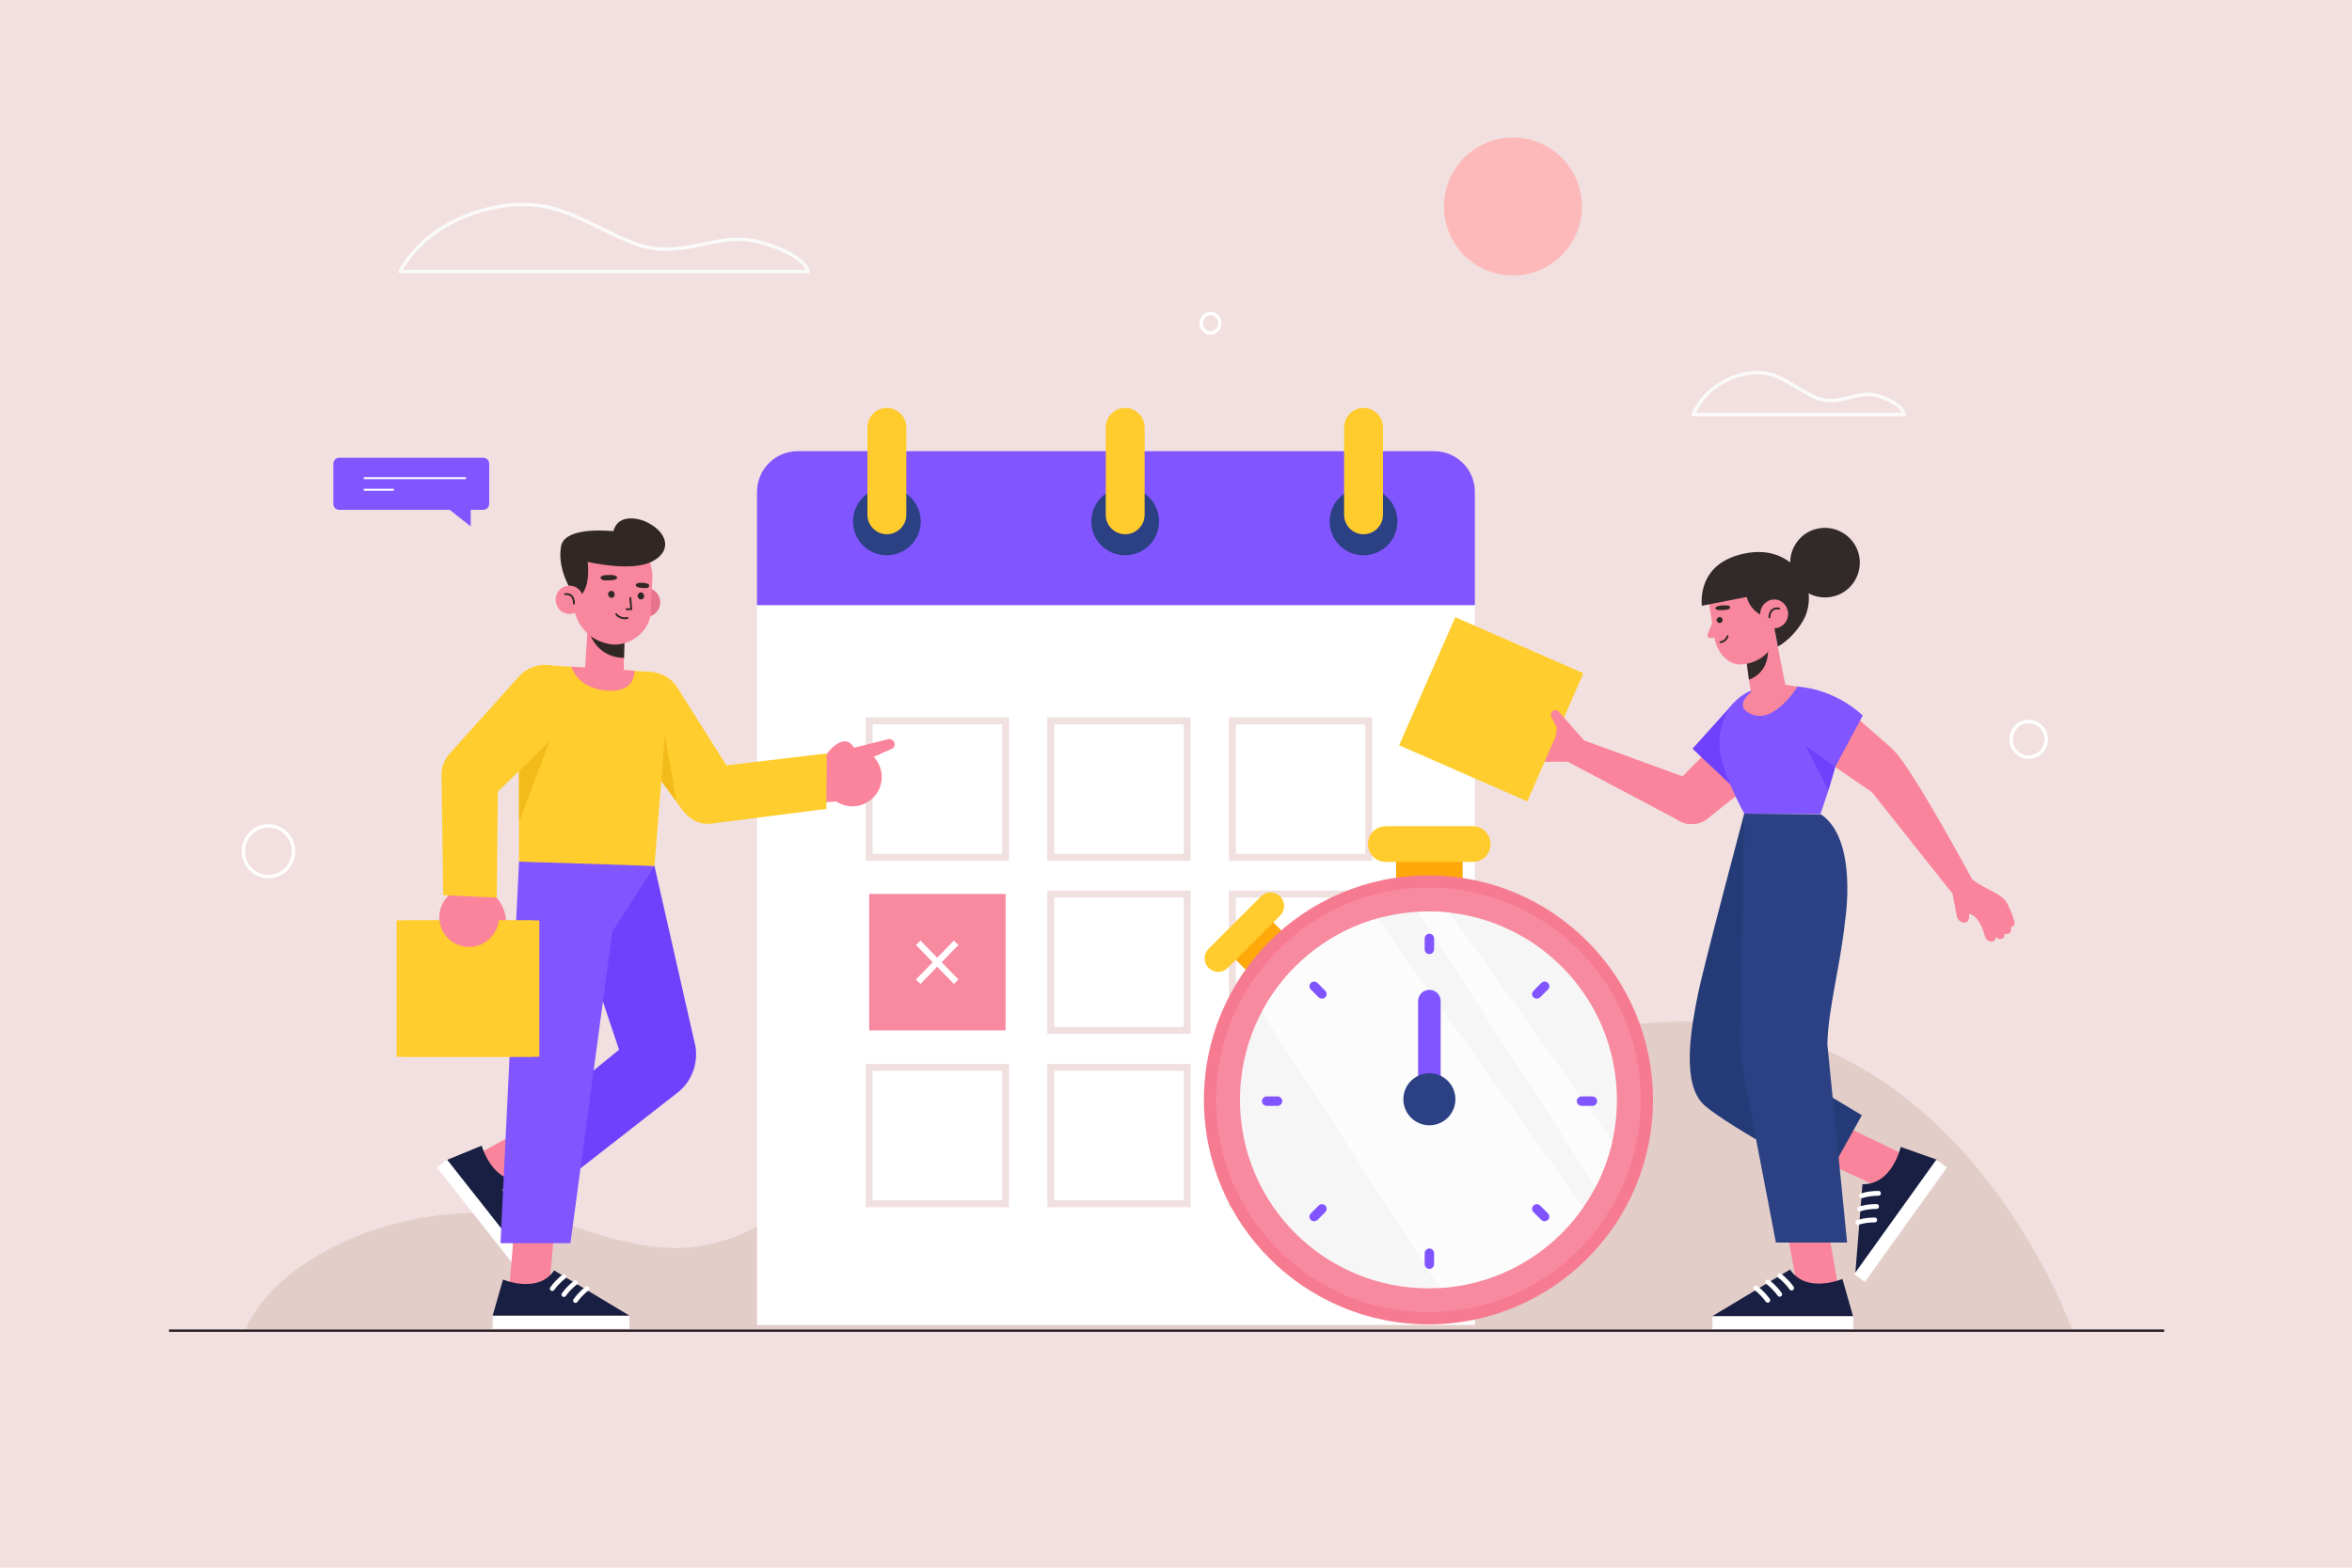 <?xml version="1.0" encoding="UTF-8"?> <!-- Generator: Adobe Illustrator 23.0.1, SVG Export Plug-In . SVG Version: 6.00 Build 0) --> <svg xmlns="http://www.w3.org/2000/svg" xmlns:xlink="http://www.w3.org/1999/xlink" x="0px" y="0px" viewBox="0 0 750 500" xml:space="preserve"> <g id="BACKGROUND"> <rect x="0" fill="#F1E0DF" width="750" height="500"></rect> </g> <g id="OBJECTS"> <g> <path fill="#E3CDC9" d="M167.3,387.5c5.3,0.6,10.1,1.7,14.5,3.2c0,0,0,0,0,0c0.1,0,0.1,0,0.2,0.1c0.2,0.1,0.3,0.1,0.5,0.2 c26.4,9.4,38.5,7.7,48.9,4.5c28-8.6,44.7-45.7,90.1-38.5c19.3,3,34.8,7.2,46.8,15.6c0,0,0,0,0,0c0.1,0.1,0.2,0.1,0.3,0.2 c1.7,1.2,3.4,2.5,5,3.7c23.6,15.4,47.1-4.7,53.9-9.2c0.5-0.4,1-3.2,1.5-3.6c0.3-0.2,0.4-0.3,0.4-0.3l0,0 c29.6-20.9,76.7-42,122-36.8c78,8.9,109.3,97.3,109.3,97.3H406.8h-20.7H224.5h-35.6H78.3C87.4,402.9,123.8,382.5,167.3,387.5z"></path> <g> <g> <g> <path fill="#8155FF" d="M108.2,162.6h45.9c1.1,0,1.9-0.9,1.9-1.9v-12.8c0-1.1-0.9-1.9-1.9-1.9h-45.9c-1.1,0-1.9,0.9-1.9,1.9 v12.8C106.3,161.8,107.1,162.6,108.2,162.6z"></path> <g> <line fill="none" stroke="#FFFFFF" stroke-width="0.624" stroke-miterlimit="10" x1="116" y1="152.5" x2="148.6" y2="152.5"></line> <line fill="none" stroke="#FFFFFF" stroke-width="0.624" stroke-miterlimit="10" x1="116" y1="156.2" x2="125.6" y2="156.2"></line> </g> </g> <polygon fill="#8155FF" points="150.1,160.4 150.1,167.9 140.6,160.4 "></polygon> </g> <g> <ellipse fill="none" stroke="#FFFFFF" stroke-width="1.089" stroke-miterlimit="10" cx="646.9" cy="235.8" rx="5.6" ry="5.7"></ellipse> <ellipse fill="none" stroke="#FFFFFF" stroke-width="1.089" stroke-miterlimit="10" cx="85.6" cy="271.5" rx="8" ry="8.1"></ellipse> <path fill="none" stroke="#FFFFFF" stroke-width="1.089" stroke-miterlimit="10" d="M389,103.1c0,1.7-1.4,3.1-3,3.1 s-3-1.4-3-3.1c0-1.7,1.4-3.1,3-3.1S389,101.4,389,103.1z"></path> </g> <g> <path fill="none" stroke="#FAFAFA" stroke-width="1.103" stroke-linecap="round" stroke-linejoin="round" stroke-miterlimit="10" d=" M127.6,86.6h130.1c0,0-0.6-5.2-15.1-9.3c-14.5-4.1-24.8,6.5-41.2,0c-16.3-6.5-25-15.7-46.1-10.6 C134.3,71.9,127.6,86.6,127.6,86.6z"></path> <path fill="none" stroke="#FAFAFA" stroke-width="1.103" stroke-linecap="round" stroke-linejoin="round" stroke-miterlimit="10" d=" M539.9,132.2h67.3c0,0-0.3-3.2-7.8-5.8c-7.5-2.6-12.8,4.1-21.3,0c-8.4-4.1-12.9-9.9-23.8-6.6C543.4,123,539.9,132.2,539.9,132.2 z"></path> <ellipse transform="matrix(0.159 -0.987 0.987 0.159 340.881 531.647)" fill="#FDB9B9" cx="482.5" cy="65.7" rx="22" ry="22"></ellipse> </g> </g> </g> <g> <g> <g> <rect x="241.4" y="193" fill="#FFFFFF" width="228.9" height="229.6"></rect> <path fill="#8155FF" d="M470.3,156.9V193H241.4v-36.1c0-7.2,5.8-13,13-13h202.9C464.5,143.9,470.3,149.7,470.3,156.9z"></path> <g> <g> <circle fill="#2B4183" cx="434.8" cy="166.3" r="10.8"></circle> <path fill="#FFCB2D" d="M434.8,170.4L434.8,170.4c3.4,0,6.2-2.8,6.2-6.2v-27.9c0-3.4-2.8-6.2-6.2-6.2l0,0 c-3.4,0-6.2,2.8-6.2,6.2v27.9C428.6,167.6,431.4,170.4,434.8,170.4z"></path> </g> <g> <circle fill="#2B4183" cx="358.8" cy="166.3" r="10.8"></circle> <path fill="#FFCB2D" d="M358.8,170.4L358.8,170.4c3.4,0,6.2-2.8,6.2-6.2v-27.9c0-3.4-2.8-6.2-6.2-6.2l0,0 c-3.4,0-6.2,2.8-6.2,6.2v27.9C352.6,167.6,355.4,170.4,358.8,170.4z"></path> </g> <g> <circle fill="#2B4183" cx="282.8" cy="166.3" r="10.8"></circle> <path fill="#FFCB2D" d="M282.8,170.4L282.8,170.4c3.4,0,6.2-2.8,6.2-6.2v-27.9c0-3.4-2.8-6.2-6.2-6.2l0,0 c-3.4,0-6.2,2.8-6.2,6.2v27.9C276.6,167.6,279.4,170.4,282.8,170.4z"></path> </g> </g> </g> <g> <g> <rect x="392.9" y="229.9" transform="matrix(-1 -1.224647e-16 1.224647e-16 -1 829.382 503.33)" fill="none" stroke="#F0E0DF" stroke-width="2.213" stroke-miterlimit="10" width="43.5" height="43.5"></rect> <rect x="335" y="229.9" transform="matrix(-1 -1.224647e-16 1.224647e-16 -1 713.57 503.33)" fill="none" stroke="#F0E0DF" stroke-width="2.213" stroke-miterlimit="10" width="43.5" height="43.5"></rect> <rect x="277.1" y="229.9" transform="matrix(-1 -1.224647e-16 1.224647e-16 -1 597.758 503.33)" fill="none" stroke="#F0E0DF" stroke-width="2.213" stroke-miterlimit="10" width="43.5" height="43.5"></rect> </g> <g> <rect x="392.9" y="285.2" transform="matrix(-1 -1.224647e-16 1.224647e-16 -1 829.382 613.824)" fill="none" stroke="#F0E0DF" stroke-width="2.213" stroke-miterlimit="10" width="43.5" height="43.5"></rect> <rect x="335" y="285.2" transform="matrix(-1 -1.224647e-16 1.224647e-16 -1 713.57 613.824)" fill="none" stroke="#F0E0DF" stroke-width="2.213" stroke-miterlimit="10" width="43.5" height="43.5"></rect> <rect x="277.1" y="285.2" transform="matrix(-1 -1.224647e-16 1.224647e-16 -1 597.758 613.824)" fill="#F88AA0" width="43.5" height="43.5"></rect> <g> <line fill="none" stroke="#FFFFFF" stroke-width="2.017" stroke-miterlimit="10" x1="292.8" y1="300.7" x2="304.9" y2="313.1"></line> <line fill="none" stroke="#FFFFFF" stroke-width="2.017" stroke-miterlimit="10" x1="304.9" y1="300.7" x2="292.8" y2="313.1"></line> </g> </g> <g> <rect x="392.9" y="340.4" transform="matrix(-1 -1.224647e-16 1.224647e-16 -1 829.382 724.319)" fill="none" stroke="#F0E0DF" stroke-width="2.213" stroke-miterlimit="10" width="43.5" height="43.5"></rect> <rect x="335" y="340.4" transform="matrix(-1 -1.224647e-16 1.224647e-16 -1 713.57 724.319)" fill="none" stroke="#F0E0DF" stroke-width="2.213" stroke-miterlimit="10" width="43.5" height="43.5"></rect> <rect x="277.1" y="340.4" transform="matrix(-1 -1.224647e-16 1.224647e-16 -1 597.758 724.319)" fill="none" stroke="#F0E0DF" stroke-width="2.213" stroke-miterlimit="10" width="43.5" height="43.5"></rect> </g> </g> </g> <g> <g> <g> <rect x="445.2" y="271.3" fill="#FFA80A" width="21.2" height="13.9"></rect> <path fill="#FFCB2D" d="M469.6,274.9h-27.7c-3.2,0-5.7-2.6-5.7-5.7l0,0c0-3.2,2.6-5.7,5.7-5.7h27.7c3.2,0,5.7,2.6,5.7,5.7l0,0 C475.3,272.4,472.8,274.9,469.6,274.9z"></path> </g> <g> <rect x="394.2" y="296.7" transform="matrix(0.707 -0.707 0.707 0.707 -96.085 373.361)" fill="#FFA80A" width="16.9" height="11.9"></rect> <path fill="#FFCB2D" d="M408.2,292l-16.7,16.7c-1.7,1.7-4.4,1.7-6.1,0l0,0c-1.7-1.7-1.7-4.4,0-6.1l16.7-16.7 c1.7-1.7,4.4-1.7,6.1,0l0,0C409.9,287.6,409.9,290.3,408.2,292z"></path> </g> </g> <g> <g> <circle fill="#F67B91" cx="455.5" cy="350.8" r="71.6"></circle> <circle fill="#F88AA0" cx="455.5" cy="350.8" r="67.7"></circle> <circle fill="#F6F6F6" cx="455.5" cy="350.8" r="60.1"></circle> </g> <g opacity="0.71"> <defs> <circle id="SVGID_1_" opacity="0.71" cx="455.5" cy="350.8" r="60.1"></circle> </defs> <clipPath id="SVGID_2_"> <use xlink:href="#SVGID_1_" overflow="visible"></use> </clipPath> <polygon clip-path="url(#SVGID_2_)" fill="#FFFFFF" points="389.8,303.3 480.8,444.4 522,409.1 431.9,282.7 "></polygon> <polygon clip-path="url(#SVGID_2_)" fill="#FFFFFF" points="438.3,269.3 529.4,410.4 534.7,392.7 444.6,266.4 "></polygon> </g> <g> <g> <g> <path fill="#8054FF" d="M455.8,304.3c-0.8,0-1.5-0.7-1.5-1.5v-3.5c0-0.8,0.7-1.5,1.5-1.5s1.5,0.7,1.5,1.5v3.5 C457.3,303.6,456.6,304.3,455.8,304.3z"></path> <path fill="#8054FF" d="M455.8,404.7c-0.8,0-1.5-0.7-1.5-1.5v-3.5c0-0.8,0.7-1.5,1.5-1.5s1.5,0.7,1.5,1.5v3.5 C457.3,404,456.6,404.7,455.8,404.7z"></path> </g> <g> <path fill="#8054FF" d="M421.6,318.5c-0.4,0-0.8-0.1-1.1-0.4l-2.5-2.5c-0.6-0.6-0.6-1.5,0-2.1c0.6-0.6,1.5-0.6,2.1,0l2.5,2.5 c0.6,0.6,0.6,1.5,0,2.1C422.3,318.3,422,318.5,421.6,318.5z"></path> <path fill="#8054FF" d="M492.6,389.5c-0.4,0-0.8-0.1-1.1-0.4l-2.5-2.5c-0.6-0.6-0.6-1.5,0-2.1c0.6-0.6,1.5-0.6,2.1,0l2.5,2.5 c0.6,0.6,0.6,1.5,0,2.1C493.3,389.3,492.9,389.5,492.6,389.5z"></path> </g> <g> <path fill="#8054FF" d="M419.1,389.5c-0.4,0-0.8-0.1-1.1-0.4c-0.6-0.6-0.6-1.5,0-2.1l2.5-2.5c0.6-0.6,1.5-0.6,2.1,0 c0.6,0.6,0.6,1.5,0,2.1l-2.5,2.5C419.8,389.3,419.4,389.5,419.1,389.5z"></path> <path fill="#8054FF" d="M490.1,318.5c-0.4,0-0.8-0.1-1.1-0.4c-0.6-0.6-0.6-1.5,0-2.1l2.5-2.5c0.6-0.6,1.5-0.6,2.1,0 c0.6,0.6,0.6,1.5,0,2.1l-2.5,2.5C490.8,318.3,490.4,318.5,490.1,318.5z"></path> </g> <g> <path fill="#8054FF" d="M407.4,352.7h-3.5c-0.8,0-1.5-0.7-1.5-1.5s0.7-1.5,1.5-1.5h3.5c0.8,0,1.5,0.7,1.5,1.5 S408.2,352.7,407.4,352.7z"></path> <path fill="#8054FF" d="M507.8,352.7h-3.5c-0.8,0-1.5-0.7-1.5-1.5s0.7-1.5,1.5-1.5h3.5c0.8,0,1.5,0.7,1.5,1.5 S508.6,352.7,507.8,352.7z"></path> </g> </g> <g> <path fill="#8054FF" d="M459.4,350.6h-7.2v-31.3c0-2,1.6-3.6,3.6-3.6l0,0c2,0,3.6,1.6,3.6,3.6V350.6z"></path> <circle fill="#2B4183" cx="455.8" cy="350.6" r="8.3"></circle> </g> </g> </g> </g> </g> <g> <g> <g> <g> <path fill="#7041FD" d="M208.7,276.2l13.1,57.7c0.8,5.5-1.3,11-5.5,14.4l-39.1,30.5l0.7-28.1l19.5-15.9l-20.2-60.2L208.7,276.2 z"></path> </g> <g> <polygon fill="#FA849B" points="158.1,379.1 176.9,369.2 169.5,358.7 149.1,369.9 155.6,378.1 "></polygon> <g> <path fill="#181F42" d="M153.6,365.4c0,0,3.2,11.6,12.3,11l3.5,27.8l-27-34.2L153.6,365.4z"></path> <rect x="132.6" y="386.3" transform="matrix(0.619 0.785 -0.785 0.619 363.73 26.652)" fill="#FFFFFF" width="43.6" height="4.1"></rect> <path fill="none" stroke="#FFFFFF" stroke-width="1.504" stroke-linecap="round" stroke-linejoin="round" stroke-miterlimit="10" d=" M166.4,380.1c0,0-2.1-0.7-5.3-0.5"></path> <path fill="none" stroke="#FFFFFF" stroke-width="1.504" stroke-linecap="round" stroke-linejoin="round" stroke-miterlimit="10" d=" M167.2,384.1c0,0-2.1-0.7-5.3-0.5"></path> <path fill="none" stroke="#FFFFFF" stroke-width="1.504" stroke-linecap="round" stroke-linejoin="round" stroke-miterlimit="10" d=" M168,388.2c0,0-2.1-0.7-5.3-0.5"></path> </g> </g> </g> <g> <g> <polygon fill="#FA849B" points="174.9,413.1 176.8,392.2 164,391.5 162.1,414.5 172.6,414.5 "></polygon> <g> <path fill="#181F42" d="M160.4,408.1c0,0,11.1,4.7,16.3-2.9l24,14.4h-43.6L160.4,408.1z"></path> <rect x="157.1" y="419.7" fill="#FFFFFF" width="43.6" height="4.1"></rect> <path fill="none" stroke="#FFFFFF" stroke-width="1.504" stroke-linecap="round" stroke-linejoin="round" stroke-miterlimit="10" d=" M179.8,407.2c0,0-1.8,1.2-3.7,3.8"></path> <path fill="none" stroke="#FFFFFF" stroke-width="1.504" stroke-linecap="round" stroke-linejoin="round" stroke-miterlimit="10" d=" M183.5,409.1c0,0-1.8,1.2-3.7,3.8"></path> <path fill="none" stroke="#FFFFFF" stroke-width="1.504" stroke-linecap="round" stroke-linejoin="round" stroke-miterlimit="10" d=" M187.2,411c0,0-1.8,1.2-3.7,3.8"></path> </g> </g> <g> <g> <g> <polygon fill="#8155FF" points="165.5,274.8 159.6,396.5 181.9,396.5 198.2,275.2 "></polygon> </g> </g> <polygon fill="#8155FF" points="208.7,276.2 208.7,276.2 195.1,297.4 192.3,275.7 "></polygon> </g> </g> </g> <g> <g> <polygon fill="#FA849B" points="266.7,255.6 253.4,256.6 255.7,243.2 269.7,244.4 "></polygon> <g> <g> <g> <g> <path fill="#FA849B" d="M277.9,254.9c-3.9,3.4-9.8,2.9-13.2-1c-3.4-3.9-2.9-9.8,1-13.2c3.9-3.4,9.8-2.9,13.2,1 C282.3,245.7,281.8,251.6,277.9,254.9z"></path> <path fill="#FA849B" d="M272.3,238.5c0,0-1.7-3.9-5.7-1c-4,2.9-7.5,8.8-1.9,16.4L272.3,238.5z"></path> </g> </g> </g> <path fill="#FA849B" d="M272.3,238.5l10.7-2.7c0.9-0.3,1.9,0.2,2.2,1.1l0,0c0.3,0.8-0.1,1.6-0.8,1.9l-10.9,4.9L272.3,238.5z"></path> </g> <g> <path fill="#FFCD2E" d="M216.3,219.8l17.6,27.9c2.5,4.5,1.1,10.1-3.2,12.9l0,0c-4.5,2.9-10.5,1.7-13.5-2.8L197.9,231 c-2.8-4.3-2.2-10,1.4-13.6v0C204.3,212.4,212.9,213.6,216.3,219.8z"></path> <polygon fill="#F2BB19" points="210.8,249 211.9,233.7 215.7,255.6 "></polygon> </g> <g> <path fill="#FFCD2E" d="M224.8,244.9l38.8-4.6l-0.1,17.7l-36.1,4.6c-5.7,1.1-10.9-3.4-10.7-9.2l0,0 C216.9,249,220.3,245.3,224.8,244.9z"></path> </g> </g> <g> <g> <g> <path fill="#FA849B" d="M157.7,297.4c0,0,4.3,0.3,3.6-4.6c-0.7-4.9-4.4-10.9-13.8-9.6L157.7,297.4z"></path> <rect x="126.4" y="293.5" transform="matrix(-1 -1.224647e-16 1.224647e-16 -1 296.363 630.549)" fill="#FFCD2E" width="43.5" height="43.5"></rect> <rect x="128.4" y="293.5" transform="matrix(-1 -1.224647e-16 1.224647e-16 -1 300.387 630.549)" fill="#FFCD2E" width="43.5" height="43.5"></rect> <path fill="#FA849B" d="M140.3,294.6c-1.1-5.1,2.1-10.2,7.2-11.4c5.1-1.1,10.2,2.1,11.4,7.2c1.1,5.1-2.1,10.2-7.2,11.4 C146.5,302.9,141.4,299.7,140.3,294.6z"></path> </g> <path fill="#FFCD2E" d="M158.8,247.3l-0.4,39l-17.1-0.8l-0.5-37.9c-0.4-5.8,4.7-10.4,10.5-9.5l0,0 C155.8,238.9,159,242.8,158.8,247.3z"></path> </g> <g> <path fill="#FFCD2E" d="M180.8,231l-23.6,23c-3.9,3.4-9.6,3.2-13.3-0.4l0,0c-3.8-3.8-3.8-9.9-0.1-13.7l22.1-24.6 c3.6-3.6,9.3-4.3,13.6-1.5l0,0C185.6,217.7,186.2,226.3,180.8,231z"></path> </g> </g> <g> <g> <path fill="#FFCD2E" d="M207.1,214.3l-33.5-2.2c-3-0.2-8.4,5.3-8.1,8.3l0,54.4l43.2,1.4l4.4-55.2 C213.3,217.5,210.6,214.5,207.1,214.3z"></path> </g> <polygon fill="#F2BB19" points="165.5,245.9 175.2,236.4 165.5,262.2 "></polygon> </g> </g> <g> <path fill="#E6728C" d="M201.7,191.7c-0.2,2.5,1.6,4.7,4,5c2.4,0.2,4.6-1.6,4.8-4.2c0.2-2.5-1.6-4.7-4-5 C204,187.3,201.9,189.2,201.7,191.7z"></path> <path fill="#FA849B" d="M199.1,202.5l-0.2,11c-0.1,3.8-2.4,5.9-6.1,5.8l0,0c-3.1-0.1-6.5-1.7-6.3-5.1l1.1-17.2L199.1,202.5z"></path> <path fill="#312725" d="M199,209.8c0,0-8.9,0.6-11.5-9.5c-0.8-3.2,11.7,1.1,11.7,1.1L199,209.8z"></path> <path fill="#F8879D" d="M195.7,205.6L195.7,205.6c6.3,0.1,11.5-4.9,11.8-10.1l0.5-11c0.4-6.6-4.4-12.3-10.8-12.9l0,0 c-6.5-0.6-13.4,4.3-14,11.1l-0.3,8.6C182.6,199,188.3,205,195.7,205.6z"></path> <g> <polyline fill="none" stroke="#312725" stroke-width="0.597" stroke-linecap="round" stroke-linejoin="round" stroke-miterlimit="10" points=" 201,190.7 201.3,194.3 199.8,194.3 "></polyline> <path fill="#312725" d="M194.2,183.4c0,0,2.6-0.2,2.6,0.9c0,0,0,0.7-2.3,0.8c-2.2,0.1-2.8-0.1-3-0.8 C191.4,183.6,193,183.3,194.2,183.4z"></path> <path fill="#312725" d="M205,185.9c0,0-2.1-0.3-2.3,0.7c0,0-0.1,0.7,1.7,0.9c1.8,0.2,2.5,0,2.6-0.6 C207.2,186.3,206,185.9,205,185.9z"></path> <path fill="#312725" d="M203.3,190c0,0.6,0.4,1.1,1,1.2c0.6,0,1.1-0.4,1.1-1.1c0-0.6-0.4-1.1-1-1.2 C203.9,188.9,203.4,189.4,203.3,190z"></path> <path fill="#312725" d="M193.9,189.5c0,0.6,0.4,1.1,1,1.2c0.6,0,1.1-0.4,1.1-1.1c0-0.6-0.4-1.1-1-1.2 C194.5,188.4,193.9,188.9,193.9,189.5z"></path> <path fill="none" stroke="#312725" stroke-width="0.597" stroke-linecap="round" stroke-linejoin="round" stroke-miterlimit="10" d=" M196.5,195.9c0.1,0.2,1.5,1.7,3.6,1.2"></path> </g> <path fill="#312725" d="M205.5,166.2c-2.4-1-8.5-2.2-9.9,3.2c-6.1-0.5-15.8-0.4-16.7,4.9c-1.4,7.8,4.1,15.4,4.1,15.4l1.5,0.8 c0,0,3.9-2,2.9-11.3c0,0,14.1,3.4,20.7-0.2C214.7,175.5,212.7,169.3,205.5,166.2z"></path> <g> <path fill="#F8879D" d="M177.2,190.9c-0.2,2.5,1.6,4.7,4,4.9c2.4,0.2,4.6-1.6,4.8-4.1c0.2-2.5-1.6-4.7-4-4.9 C179.5,186.6,177.4,188.4,177.2,190.9z"></path> <path fill="none" stroke="#312725" stroke-width="0.597" stroke-linecap="round" stroke-linejoin="round" stroke-miterlimit="10" d=" M183,192.5c0,0,0.3-3.3-2.8-3"></path> </g> <path fill="#FA849B" d="M182.2,212.6l20.1,1.3c0,0,0.6,6.9-8.3,6.4C184,219.8,182.2,212.6,182.2,212.6z"></path> </g> </g> <g> <g> <g> <g> <polygon fill="#FA849B" points="602.1,380 582.3,370.8 589.4,359.7 611,370.1 604.7,378.9 "></polygon> <g> <path fill="#181F42" d="M606.1,365.8c0,0-2.7,12.1-12.2,11.9l-2.3,28.7l26.1-36.5L606.1,365.8z"></path> <rect x="583.9" y="387.3" transform="matrix(-0.583 0.813 -0.813 -0.583 1276.138 123.424)" fill="#FFFFFF" width="44.9" height="4.2"></rect> <path fill="none" stroke="#FFFFFF" stroke-width="1.548" stroke-linecap="round" stroke-linejoin="round" stroke-miterlimit="10" d=" M593.6,381.4c0,0,2.1-0.8,5.4-0.8"></path> <path fill="none" stroke="#FFFFFF" stroke-width="1.548" stroke-linecap="round" stroke-linejoin="round" stroke-miterlimit="10" d=" M593,385.6c0,0,2.1-0.8,5.4-0.8"></path> <path fill="none" stroke="#FFFFFF" stroke-width="1.548" stroke-linecap="round" stroke-linejoin="round" stroke-miterlimit="10" d=" M592.4,389.9c0,0,2.1-0.8,5.4-0.8"></path> </g> </g> <path fill="#243B77" d="M556.2,259.5c0,0-12.9,48.3-14.8,57.8c-1.9,9.5-5.7,28.6,2.3,35.4c8,6.9,38.7,23.3,38.7,23.3l11.3-20.3 l-18.3-11L556.2,259.5z"></path> </g> <g> <g> <polygon fill="#FA849B" points="573.6,413 569.6,391.5 582.8,390.9 586.8,414.4 576,414.4 "></polygon> <g> <path fill="#181F42" d="M587.5,407.9c0,0-11.4,4.9-16.7-3L546,419.8h44.9L587.5,407.9z"></path> <rect x="546" y="419.8" transform="matrix(-1 -1.224647e-16 1.224647e-16 -1 1136.955 843.857)" fill="#FFFFFF" width="44.9" height="4.2"></rect> <path fill="none" stroke="#FFFFFF" stroke-width="1.548" stroke-linecap="round" stroke-linejoin="round" stroke-miterlimit="10" d=" M567.5,406.9c0,0,1.9,1.3,3.8,3.9"></path> <path fill="none" stroke="#FFFFFF" stroke-width="1.548" stroke-linecap="round" stroke-linejoin="round" stroke-miterlimit="10" d=" M563.7,408.9c0,0,1.9,1.3,3.8,3.9"></path> <path fill="none" stroke="#FFFFFF" stroke-width="1.548" stroke-linecap="round" stroke-linejoin="round" stroke-miterlimit="10" d=" M559.9,410.8c0,0,1.9,1.3,3.8,3.9"></path> </g> </g> <path fill="#2B4183" d="M556.2,259.5l-1.3,72.8c0,2.6,0.2,5.2,0.6,7.8l10.8,56.2H589l-6.3-63.3c0.3-11.6,4.1-24.7,5.6-38.9 c0,0,4.4-26.4-7.7-34.4L556.2,259.5z"></path> </g> </g> <g> <g> <g> <g> <path fill="#FA849B" d="M541.7,249.5l-37-13.5l-4.3,7.2l36.1,19.1c6,2.3,12.2-2.9,11.1-9.2v0 C547,250.2,544.5,250.5,541.7,249.5z"></path> </g> <g> <g> <path fill="#FA849B" d="M500.1,230.5c-0.7-0.7-1.7-1-2.6-0.8c-1.2,0.3-1.7,1.5-1,2.6l0.5,0.9c-1.2,0.5-3.6,0.6-8.1-4 c-0.8-0.8-2-0.9-2.8-0.4c-0.6,0.4-0.7,1.2-0.4,1.8c0,0,0,0.1,0.1,0.1c-0.6-0.2-1.3-0.2-1.8,0.2c-0.6,0.4-0.7,1.2-0.4,1.8 c0,0.1,0.1,0.2,0.2,0.3c-0.3,0-0.6,0.1-0.8,0.3c-0.6,0.4-0.7,1.2-0.4,1.8c0.1,0.2,0.2,0.4,0.4,0.5c0.1,0.1,0.1,0.1,0.2,0.2 c0,0-0.1,0-0.1,0c-0.6,0.4-0.7,1.2-0.4,1.8c0.1,0.2,0.2,0.4,0.4,0.5c1.2,1.3,2.5,2.3,3.7,3.1l0,0c0,0,0,0,0.1,0 c0.6,0.4,1.1,0.7,1.7,1c2.6,1.5,8.1,0.2,12.9,1l3.7-7L500.1,230.5z"></path> </g> <rect x="453.2" y="204" transform="matrix(-0.401 0.916 -0.916 -0.401 873.499 -118.596)" fill="#FFCD2E" width="44.6" height="44.6"></rect> <path fill="#FA849B" d="M500.7,231.2l-3.6-4.2c-0.6-0.7-1.6-0.7-2.2,0l0,0c-0.4,0.5-0.5,1.1-0.2,1.6l1.8,3.6 c0,0-1.6,4.9,2.2,9.1L500.7,231.2z"></path> </g> </g> <g> <path fill="#FA849B" d="M558.1,250.3L544.6,261c-2.7,2.2-6.5,2.4-9.5,0.6l0,0c-4.2-2.6-6.7-4.9-3.7-8.8l14.8-15L558.1,250.3z"></path> <path fill="#7041FD" d="M568.5,237.4c0,0-1.8,8.8-12.4,16.9l-16.4-15.5L553,224L568.5,237.4z"></path> </g> </g> <g> <g> <g> <path fill="#FA849B" d="M594.1,249.1l28.5,35.9l6.4-4.3c0,0-16.3-30.4-23.9-40c-4-5-12-3.7-14.2,2.3l0,0 C589.9,245.8,592.2,246.8,594.1,249.1z"></path> </g> <g> <path fill="#FA849B" d="M624,292.3c0.2,0.9,1,1.7,1.8,1.9c1.2,0.3,2.1-0.5,2.1-1.7l0-1c1.2,0.2,3.4,1.2,5.1,7.2 c0.3,1,1.3,1.7,2.2,1.6c0.7-0.1,1.2-0.6,1.2-1.4c0,0,0-0.1,0-0.1c0.4,0.5,1,0.7,1.6,0.7c0.7-0.1,1.2-0.6,1.2-1.4 c0-0.1,0-0.2,0-0.3c0.3,0.1,0.6,0.2,0.9,0.1c0.7-0.1,1.2-0.6,1.2-1.4c0-0.2,0-0.4-0.1-0.6c0-0.1,0-0.2-0.1-0.2 c0,0,0.1,0,0.1,0c0.7-0.1,1.2-0.6,1.2-1.4c0-0.2,0-0.4-0.1-0.6c-0.5-1.6-1-3.1-1.7-4.4l0,0c0,0,0,0,0-0.1 c-0.3-0.6-0.6-1.2-1-1.7c-1.5-2.5-6.8-4-10.6-6.9l-6.4,4.3L624,292.3z"></path> </g> </g> <g> <path fill="#FA849B" d="M589.8,226.9l13,11.4c2.6,2.3,3.5,6,2.2,9.2l0,0c-1.8,4.6-3.7,7.5-8,5.2l-17.4-11.9L589.8,226.9z"></path> <path fill="#8155FF" d="M573.1,219c0,0,11.1,0.2,20.9,9.2l-8.8,16.4l-17.4-6L573.1,219z"></path> </g> </g> <g> <path fill="#8155FF" d="M559.1,220c0,0-10.8,3-10.8,17.4c0,7.9,7.9,22.1,7.9,22.1l24.3,0.1c0,0,3.6-9.9,5.7-18.9 c2.1-9-4.7-17.5-13-21.8L559.1,220z"></path> <polygon fill="#7041FD" points="585.2,244.6 575.7,237.8 583,252 "></polygon> </g> </g> <g> <g> <g> <g> <path fill="#F8879D" d="M565.2,224.6L565.2,224.6c3.4-0.5,4.6-2.8,4.1-6.1l-3.8-19.3l-10.2,1.6l2.8,18.6 C558.7,222.8,561.9,225.1,565.2,224.6z"></path> </g> <path fill="#32292A" d="M563.2,203c0,0,3.3,10.3-5.5,13.8l-0.8-6.2l9-6.8"></path> </g> <g> <path fill="#F8879D" d="M555.7,211.9L555.7,211.9c6.4-0.6,11.1-5.7,10.5-11.4l-1.8-18.6l-10.7,0c-3.9,0.4-9.4,5.6-9,9.1 l1.9,11.5C546.9,206.8,550.3,212.4,555.7,211.9z"></path> <path fill="#F8879D" d="M547,196l-2.4,6.2c-0.4,0.6,0.1,1.4,0.9,1.3l4.2-0.4L547,196z"></path> </g> </g> <g> <path fill="#312725" d="M549.2,193.1c0,0-2.3,0.1-2.2,1c0,0,0.1,0.6,2.1,0.5c2-0.1,2.5-0.3,2.6-0.9 C551.8,193.1,550.2,193,549.2,193.1z"></path> <path fill="#312725" d="M549.3,197.6c0.1,0.5-0.3,1-0.8,1.1c-0.5,0.1-1-0.3-1.1-0.8c-0.1-0.5,0.3-1,0.8-1.1 C548.7,196.7,549.2,197,549.3,197.6z"></path> <path fill="none" stroke="#312725" stroke-width="0.597" stroke-linecap="round" stroke-linejoin="round" stroke-miterlimit="10" d=" M548.6,204.8c0,0,1.6,0,2.3-1.9"></path> </g> <path fill="#F8879D" d="M566.3,217.9l6.9,1.1c0,0-7.2,11.7-14.4,8.9c-8.2-3.2,2.7-9.4,2.7-9.4L566.3,217.9z"></path> <path fill="#32292A" d="M563.4,196.8c-5.4-1.4-6.4-6.4-6.4-6.4l-14.3,2.8c0,0-2.2-14.2,14.9-16.9c8.6-1.3,14,2.8,16.9,6.9 c2.7,3.9,3,9.1,1.1,13.5c-1.4,3.1-4.9,7.5-8.7,9.5l-1.3-7.1C565.5,199.1,564.3,197.1,563.4,196.8z"></path> <g> <path fill="#F8879D" d="M570.2,195.8c0,2.5-2,4.6-4.5,4.6c-2.5,0-4.4-2.1-4.4-4.6c0-2.5,2-4.6,4.5-4.6 C568.2,191.2,570.2,193.3,570.2,195.8z"></path> <path fill="none" stroke="#312725" stroke-width="0.603" stroke-linecap="round" stroke-linejoin="round" stroke-miterlimit="10" d=" M564.2,196.9c0,0,0-3.3,3.1-2.8"></path> </g> <path fill="#32292A" d="M592.9,177.6c1,6-3,11.8-9.1,12.8c-6,1-11.8-3-12.8-9.1c-1-6,3-11.8,9.1-12.8 C586.1,167.5,591.9,171.6,592.9,177.6z"></path> </g> </g> <line fill="none" stroke="#281F27" stroke-width="0.756" stroke-miterlimit="10" x1="690.1" y1="424.4" x2="53.9" y2="424.4"></line> </g> <g id="DESIGNED_BY_FREEPIK"> </g> </svg> 